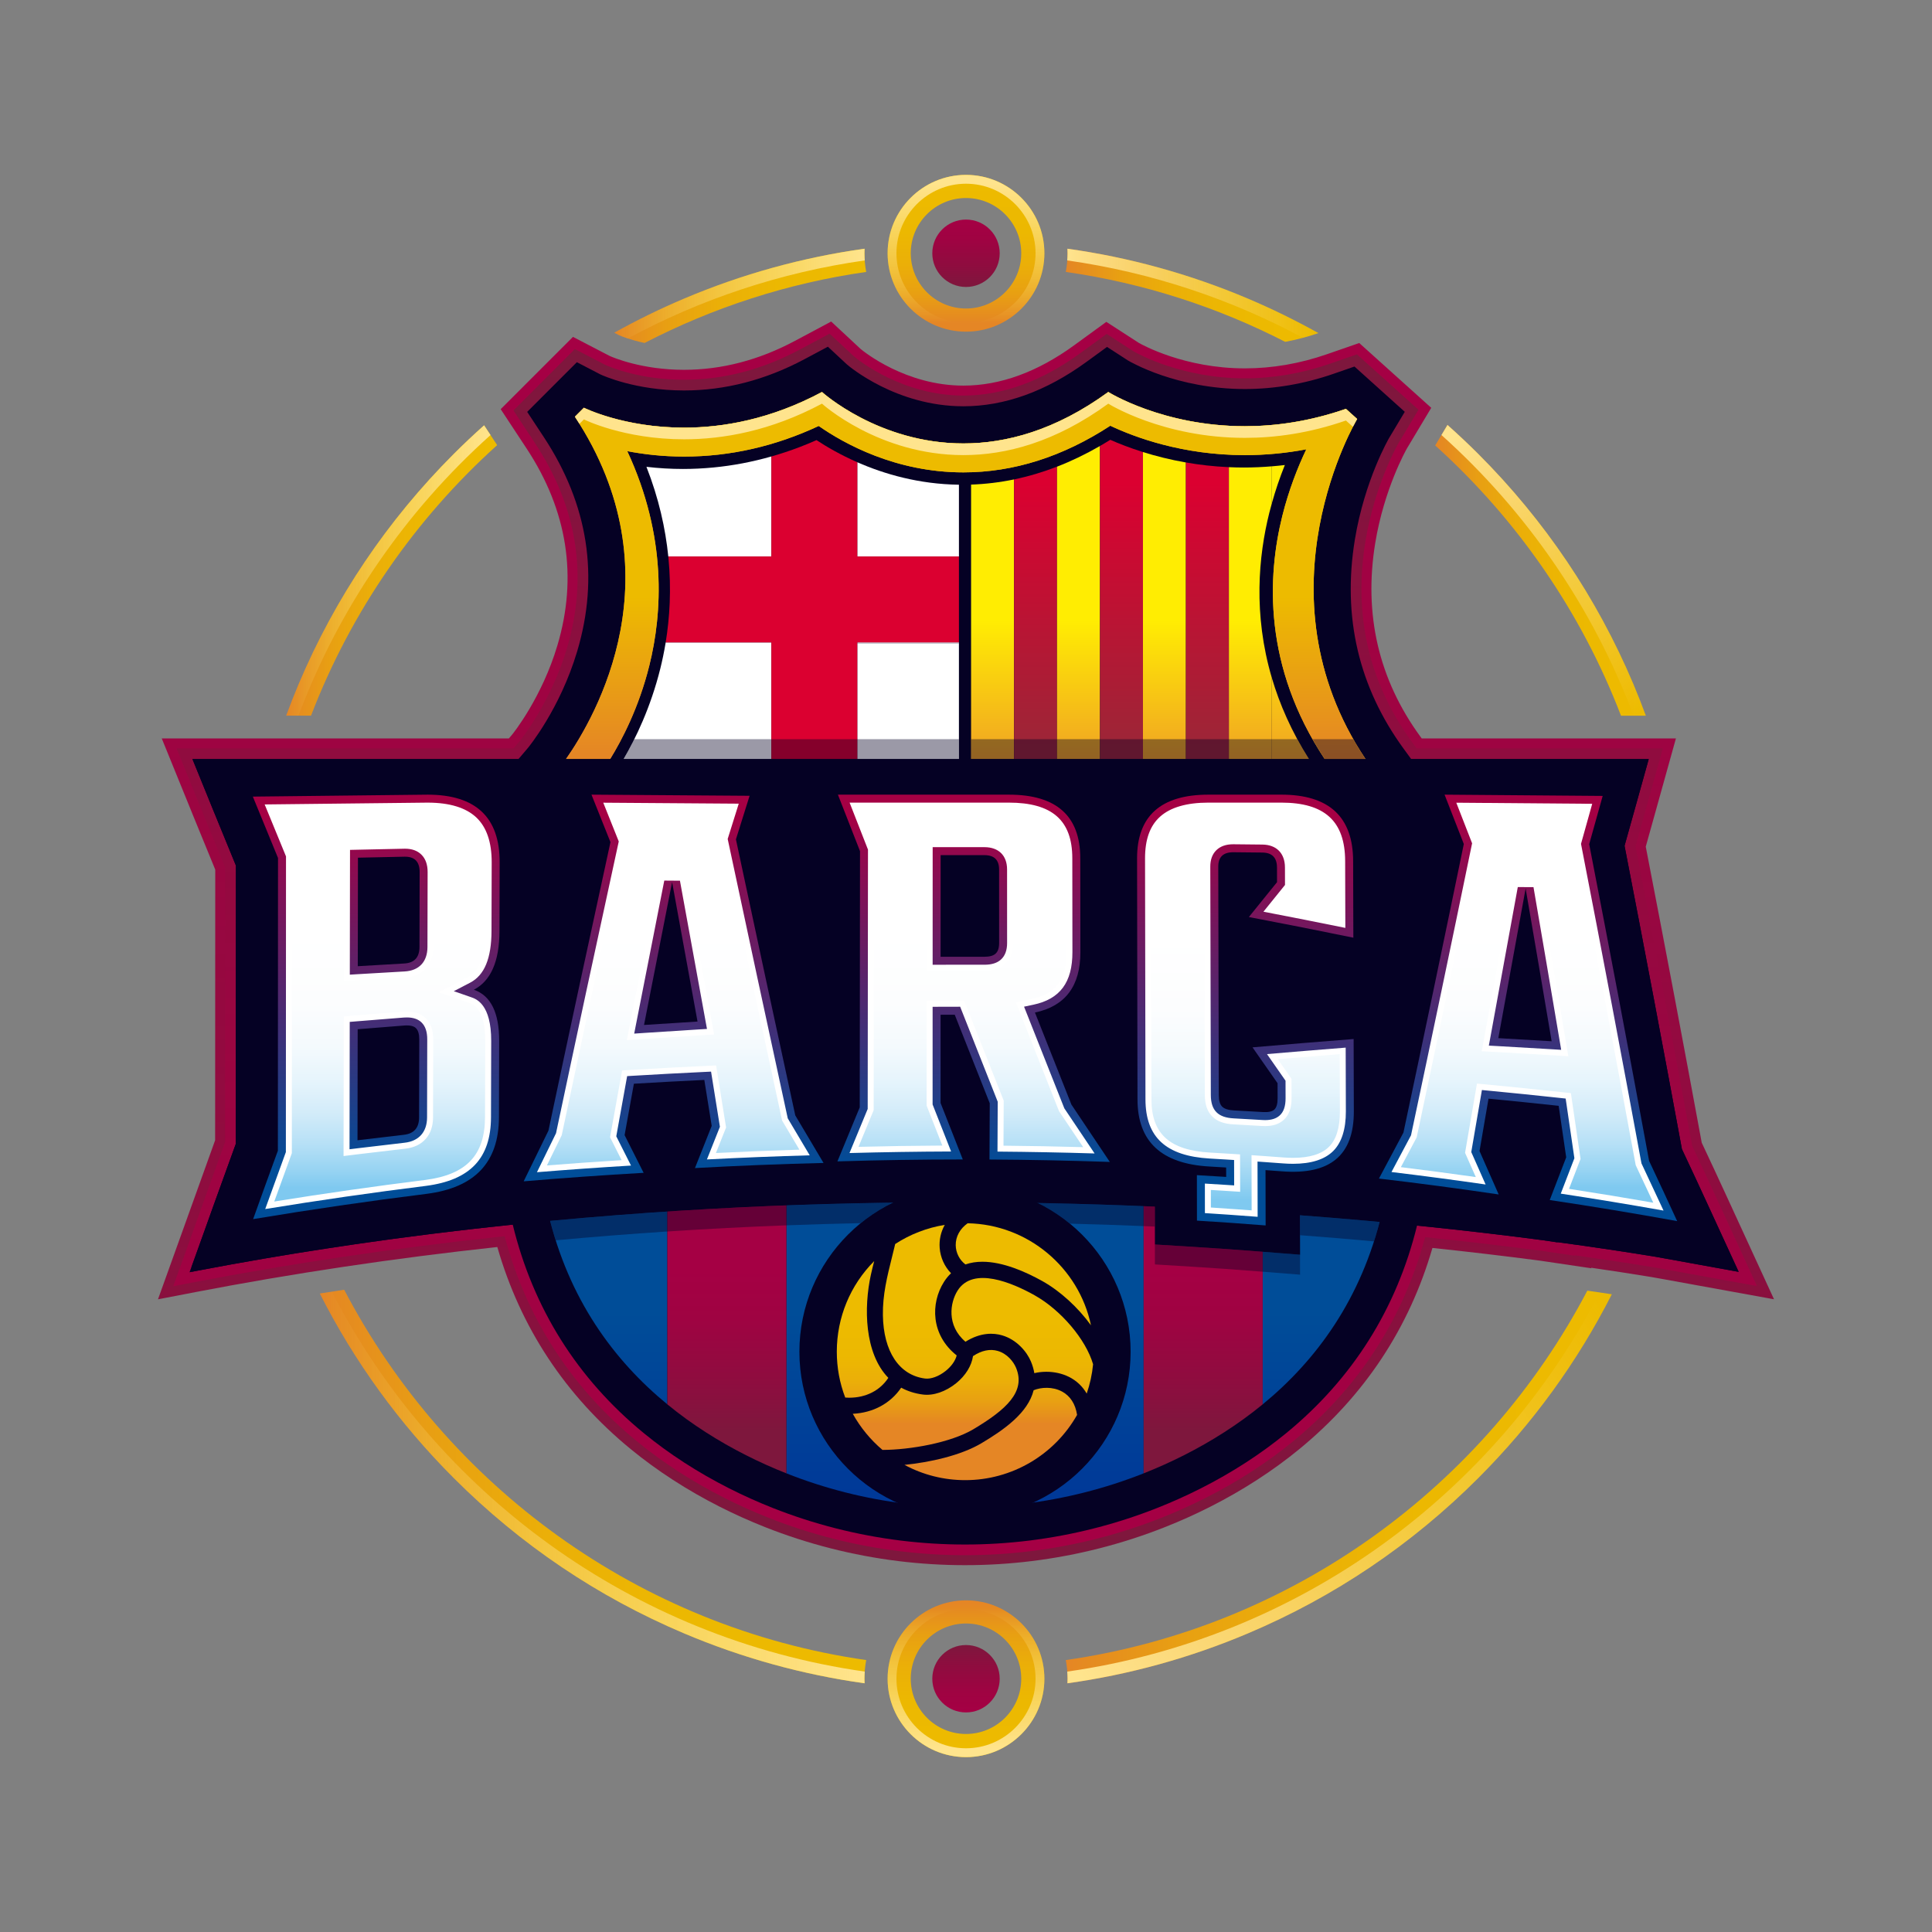 <?xml version="1.0" encoding="UTF-8"?>
<svg xmlns="http://www.w3.org/2000/svg" xmlns:xlink="http://www.w3.org/1999/xlink" viewBox="0 0 1000 1000">
  <rect x="0" y="0" width="1000" height="1000" fill="#808080" stroke="none"/>
  <defs>
    <style>
      .cls-1 {        mix-blend-mode: multiply;}
      .cls-1, .cls-2 {        opacity: .4;}
      .cls-3 {fill: url(#linear-gradient-38);}
      .cls-3, .cls-4, .cls-5, .cls-6, .cls-7, .cls-8, .cls-9, .cls-10, .cls-11, .cls-12, .cls-13, .cls-14, .cls-15, .cls-16, .cls-17, .cls-18, .cls-19, .cls-20, .cls-21, .cls-22, .cls-23, .cls-24, .cls-25, .cls-26, .cls-27, .cls-28, .cls-29, .cls-30, .cls-31, .cls-32, .cls-33, .cls-34, .cls-35, .cls-36, .cls-37, .cls-38, .cls-39, .cls-40, .cls-41, .cls-42, .cls-43, .cls-44, .cls-45, .cls-46, .cls-47, .cls-48, .cls-49, .cls-50, .cls-51, .cls-52, .cls-53, .cls-54, .cls-55, .cls-56, .cls-57, .cls-58, .cls-59, .cls-60, .cls-61 {        stroke-width: 0px;}
      .cls-4 {fill: url(#linear-gradient-12);}
      .cls-5 {fill: url(#linear-gradient-17);}
      .cls-6 {fill: url(#linear-gradient-19);}
      .cls-7 {fill: url(#linear-gradient-33);}
      .cls-8 {fill: url(#linear-gradient);}
      .cls-9 {fill: url(#linear-gradient-21);}
      .cls-10 {fill: url(#linear-gradient-6);}
      .cls-62 {isolation: isolate;}
      .cls-11 {fill: url(#linear-gradient-42);}
      .cls-12 {fill: url(#linear-gradient-15);}
      .cls-13 {fill: url(#linear-gradient-11);}
      .cls-14 {fill: url(#linear-gradient-5);}
      .cls-15 {fill: none;}
      .cls-16 {fill: url(#linear-gradient-31);}
      .cls-17 {fill: url(#linear-gradient-34);}
      .cls-18 {fill: url(#linear-gradient-41);}
      .cls-19 {fill: url(#linear-gradient-40);}
      .cls-20 {fill: url(#linear-gradient-13);}
      .cls-21 {fill: url(#linear-gradient-23);}
      .cls-22 {fill: url(#linear-gradient-25);}
      .cls-23 {fill: url(#linear-gradient-43);}
      .cls-24 {fill: #050124;}
      .cls-25 {fill: #ffe48d;}
      .cls-26 {fill: url(#linear-gradient-16);}
      .cls-27 {fill: url(#linear-gradient-22);}
      .cls-28 {fill: #fff;}
      .cls-29 {fill: url(#linear-gradient-35);}
      .cls-30 {fill: url(#linear-gradient-50);}
      .cls-31 {fill: url(#linear-gradient-32);}
      .cls-32 {fill: url(#linear-gradient-20);}
      .cls-33 {fill: url(#linear-gradient-14);}
      .cls-34 {fill: url(#linear-gradient-2);}
      .cls-35 {fill: url(#linear-gradient-52);}
      .cls-36 {fill: url(#linear-gradient-45);}
      .cls-37 {fill: url(#linear-gradient-7);}
      .cls-38 {fill: #a50044;}
      .cls-39 {fill: url(#linear-gradient-39);}
      .cls-40 {fill: url(#linear-gradient-3);}
      .cls-41 {fill: url(#linear-gradient-9);}
      .cls-42 {fill: url(#linear-gradient-27);}
      .cls-43 {fill: url(#linear-gradient-53);}
      .cls-44 {fill: url(#linear-gradient-36);}
      .cls-45 {fill: url(#linear-gradient-48);}
      .cls-46 {fill: url(#linear-gradient-49);}
      .cls-47 {fill: url(#linear-gradient-8);}
      .cls-48 {fill: url(#linear-gradient-47);}
      .cls-49 {fill: url(#linear-gradient-24);}
      .cls-50 {fill: url(#linear-gradient-26);}
      .cls-51 {fill: url(#linear-gradient-18);}
      .cls-52 {fill: url(#linear-gradient-51);}
      .cls-53 {fill: url(#linear-gradient-30);}
      .cls-54 {fill: url(#linear-gradient-44);}
      .cls-55 {fill: url(#linear-gradient-29);}
      .cls-56 {fill: url(#linear-gradient-46);}
      .cls-57 {fill: url(#linear-gradient-28);}
      .cls-58 {fill: url(#linear-gradient-10);}
      .cls-59 {fill: url(#linear-gradient-4);}
      .cls-60 {fill: url(#linear-gradient-37);}
      .cls-61 {fill: #db0030;}
    </style>
    <linearGradient id="linear-gradient" x1="500" y1="801.282" x2="500" y2="180.047" gradientUnits="userSpaceOnUse">
      <stop offset="0" stop-color="#7e173d"/>
      <stop offset=".295" stop-color="#8e0d3f"/>
      <stop offset=".695" stop-color="#9f0342"/>
      <stop offset="1" stop-color="#a50044"/>
    </linearGradient>
    <linearGradient id="linear-gradient-2" x1="499.545" y1="796.282" x2="499.545" y2="186.088" gradientUnits="userSpaceOnUse">
      <stop offset="0" stop-color="#a50044"/>
      <stop offset=".305" stop-color="#9f0342"/>
      <stop offset=".705" stop-color="#8e0d3f"/>
      <stop offset="1" stop-color="#7e173d"/>
    </linearGradient>
    <linearGradient id="linear-gradient-3" x1="500" y1="167.372" x2="500" y2="94.656" gradientUnits="userSpaceOnUse">
      <stop offset="0" stop-color="#e58625"/>
      <stop offset=".034" stop-color="#e58a21"/>
      <stop offset=".215" stop-color="#e8a012"/>
      <stop offset=".416" stop-color="#ebaf08"/>
      <stop offset=".65" stop-color="#ecb801"/>
      <stop offset="1" stop-color="#edbb00"/>
    </linearGradient>
    <linearGradient id="linear-gradient-4" x1="500" y1="148.536" x2="500" y2="113.65" gradientUnits="userSpaceOnUse">
      <stop offset="0" stop-color="#7e173d"/>
      <stop offset=".295" stop-color="#8e0d3f"/>
      <stop offset=".695" stop-color="#9f0342"/>
      <stop offset="1" stop-color="#a50044"/>
    </linearGradient>
    <linearGradient id="linear-gradient-5" x1="314.594" y1="773.234" x2="314.594" y2="678.756" gradientUnits="userSpaceOnUse">
      <stop offset="0" stop-color="#003998"/>
      <stop offset="1" stop-color="#004d98"/>
    </linearGradient>
    <linearGradient id="linear-gradient-6" x1="561.12" y1="773.234" x2="561.12" y2="678.756" xlink:href="#linear-gradient-5"/>
    <linearGradient id="linear-gradient-7" x1="437.857" y1="773.234" x2="437.857" y2="678.756" xlink:href="#linear-gradient-5"/>
    <linearGradient id="linear-gradient-8" x1="684.382" y1="773.234" x2="684.382" y2="678.756" xlink:href="#linear-gradient-5"/>
    <linearGradient id="linear-gradient-9" x1="376.225" y1="657.135" x2="376.225" y2="740.229" gradientUnits="userSpaceOnUse">
      <stop offset="0" stop-color="#a50044"/>
      <stop offset=".305" stop-color="#9f0342"/>
      <stop offset=".705" stop-color="#8e0d3f"/>
      <stop offset="1" stop-color="#7e173d"/>
    </linearGradient>
    <linearGradient id="linear-gradient-10" x1="622.751" y1="657.135" x2="622.751" y2="740.229" xlink:href="#linear-gradient-9"/>
    <linearGradient id="linear-gradient-11" x1="292.955" y1="297.893" x2="706.798" y2="297.893" xlink:href="#linear-gradient-3"/>
    <linearGradient id="linear-gradient-12" x1="499.876" y1="390.897" x2="499.876" y2="309.024" gradientUnits="userSpaceOnUse">
      <stop offset="0" stop-color="#e58625"/>
      <stop offset="1" stop-color="#edbb00"/>
    </linearGradient>
    <linearGradient id="linear-gradient-13" x1="513.754" y1="391.461" x2="513.754" y2="321.124" gradientUnits="userSpaceOnUse">
      <stop offset="0" stop-color="#f1a523"/>
      <stop offset="1" stop-color="#ffed02"/>
    </linearGradient>
    <linearGradient id="linear-gradient-14" x1="535.996" y1="386.933" x2="535.996" y2="249.664" gradientUnits="userSpaceOnUse">
      <stop offset="0" stop-color="#9c2637"/>
      <stop offset="1" stop-color="#db0030"/>
    </linearGradient>
    <linearGradient id="linear-gradient-15" x1="558.233" y1="391.461" x2="558.233" y2="321.124" xlink:href="#linear-gradient-13"/>
    <linearGradient id="linear-gradient-16" x1="580.471" y1="386.933" x2="580.471" y2="249.664" xlink:href="#linear-gradient-14"/>
    <linearGradient id="linear-gradient-17" x1="602.708" y1="391.461" x2="602.708" y2="321.124" xlink:href="#linear-gradient-13"/>
    <linearGradient id="linear-gradient-18" x1="624.95" y1="386.933" x2="624.95" y2="249.664" xlink:href="#linear-gradient-14"/>
    <linearGradient id="linear-gradient-19" x1="647.192" y1="391.461" x2="647.192" y2="321.124" xlink:href="#linear-gradient-13"/>
    <linearGradient id="linear-gradient-20" x1="667.908" y1="391.461" x2="667.908" y2="321.124" xlink:href="#linear-gradient-13"/>
    <linearGradient id="linear-gradient-21" x1="661.671" y1="391.461" x2="661.671" y2="321.124" xlink:href="#linear-gradient-13"/>
    <linearGradient id="linear-gradient-22" x1="500" y1="829.922" x2="500" y2="906.989" xlink:href="#linear-gradient-3"/>
    <linearGradient id="linear-gradient-23" x1="500" y1="886.351" x2="500" y2="851.464" xlink:href="#linear-gradient-9"/>
    <linearGradient id="linear-gradient-24" x1="148.104" y1="295.289" x2="257.331" y2="295.289" xlink:href="#linear-gradient-3"/>
    <linearGradient id="linear-gradient-25" x1="317.929" y1="153.13" x2="448.347" y2="153.13" xlink:href="#linear-gradient-3"/>
    <linearGradient id="linear-gradient-26" x1="165.527" y1="769.414" x2="448.347" y2="769.414" xlink:href="#linear-gradient-3"/>
    <linearGradient id="linear-gradient-27" x1="742.857" y1="295.193" x2="851.896" y2="295.193" xlink:href="#linear-gradient-3"/>
    <linearGradient id="linear-gradient-28" x1="551.652" y1="769.649" x2="834.277" y2="769.649" xlink:href="#linear-gradient-3"/>
    <linearGradient id="linear-gradient-29" x1="551.652" y1="152.837" x2="682.428" y2="152.837" xlink:href="#linear-gradient-3"/>
    <linearGradient id="linear-gradient-30" x1="446.463" y1="737.119" x2="446.463" y2="682.7" xlink:href="#linear-gradient-3"/>
    <linearGradient id="linear-gradient-31" x1="512.822" y1="737.119" x2="512.822" y2="682.7" xlink:href="#linear-gradient-3"/>
    <linearGradient id="linear-gradient-32" x1="484.323" y1="737.119" x2="484.323" y2="682.7" xlink:href="#linear-gradient-3"/>
    <linearGradient id="linear-gradient-33" x1="529.681" y1="737.119" x2="529.681" y2="682.7" xlink:href="#linear-gradient-3"/>
    <linearGradient id="linear-gradient-34" x1="476.08" y1="737.119" x2="476.08" y2="682.7" xlink:href="#linear-gradient-3"/>
    <linearGradient id="linear-gradient-35" x1="529.127" y1="737.119" x2="529.127" y2="682.7" xlink:href="#linear-gradient-3"/>
    <linearGradient id="linear-gradient-36" x1="148.104" y1="295.289" x2="253.896" y2="295.289" gradientUnits="userSpaceOnUse">
      <stop offset="0" stop-color="#ffe48d" stop-opacity="0"/>
      <stop offset="1" stop-color="#ffe48d"/>
    </linearGradient>
    <linearGradient id="linear-gradient-37" x1="317.929" y1="151.968" x2="447.59" y2="151.968" xlink:href="#linear-gradient-36"/>
    <linearGradient id="linear-gradient-38" x1="165.527" y1="769.907" x2="447.59" y2="769.907" xlink:href="#linear-gradient-36"/>
    <linearGradient id="linear-gradient-39" x1="853.433" y1="365.921" x2="753.542" y2="224.986" xlink:href="#linear-gradient-36"/>
    <linearGradient id="linear-gradient-40" x1="839.432" y1="690.823" x2="567.523" y2="880.043" xlink:href="#linear-gradient-36"/>
    <linearGradient id="linear-gradient-41" x1="552.409" y1="151.791" x2="682.428" y2="151.791" gradientUnits="userSpaceOnUse">
      <stop offset="0" stop-color="#ffe48d"/>
      <stop offset="1" stop-color="#ffe48d" stop-opacity="0"/>
    </linearGradient>
    <linearGradient id="linear-gradient-42" x1="500" y1="167.372" x2="500" y2="94.656" gradientUnits="userSpaceOnUse">
      <stop offset="0" stop-color="#ffe48d" stop-opacity="0"/>
      <stop offset="1" stop-color="#ffe48d"/>
    </linearGradient>
    <linearGradient id="linear-gradient-43" x1="-1760" y1="9061.122" x2="-1760" y2="8988.406" gradientTransform="translate(-1260 9893.75) rotate(-180)" xlink:href="#linear-gradient-42"/>
    <linearGradient id="linear-gradient-44" x1="194.747" y1="421.999" x2="194.747" y2="604.88" gradientUnits="userSpaceOnUse">
      <stop offset="0" stop-color="#a50044"/>
      <stop offset="1" stop-color="#004d98"/>
    </linearGradient>
    <linearGradient id="linear-gradient-45" x1="348.653" y1="421.999" x2="348.653" y2="604.88" xlink:href="#linear-gradient-44"/>
    <linearGradient id="linear-gradient-46" x1="503.947" y1="421.999" x2="503.947" y2="604.88" xlink:href="#linear-gradient-44"/>
    <linearGradient id="linear-gradient-47" x1="644.644" y1="422.307" x2="644.644" y2="610.458" xlink:href="#linear-gradient-44"/>
    <linearGradient id="linear-gradient-48" x1="790.922" y1="421.999" x2="790.922" y2="604.88" xlink:href="#linear-gradient-44"/>
    <linearGradient id="linear-gradient-49" x1="196.108" y1="614.747" x2="196.108" y2="482.506" gradientUnits="userSpaceOnUse">
      <stop offset="0" stop-color="#7fc9f0"/>
      <stop offset=".065" stop-color="#96d3f2"/>
      <stop offset=".17" stop-color="#b6e0f6"/>
      <stop offset=".285" stop-color="#d1ebf9"/>
      <stop offset=".41" stop-color="#e5f4fc"/>
      <stop offset=".551" stop-color="#f4fafd"/>
      <stop offset=".721" stop-color="#fcfdfe"/>
      <stop offset="1" stop-color="#fff"/>
    </linearGradient>
    <linearGradient id="linear-gradient-50" x1="348.471" y1="614.612" x2="348.471" y2="482.474" xlink:href="#linear-gradient-49"/>
    <linearGradient id="linear-gradient-51" x1="502.808" y1="614.565" x2="502.808" y2="482.446" xlink:href="#linear-gradient-49"/>
    <linearGradient id="linear-gradient-52" x1="644.644" y1="621.016" x2="644.644" y2="484.583" xlink:href="#linear-gradient-49"/>
    <linearGradient id="linear-gradient-53" x1="790.524" y1="614.674" x2="790.524" y2="482.494" xlink:href="#linear-gradient-49"/>
  </defs>
  <g class="cls-62">
    <g id="Layer_1" data-name="Layer 1">
      <g>
        <g><path class="cls-8" d="m893.773,619.322c-4.265-9.276-8.621-18.638-12.956-27.846-9.268-50.325-19.013-101.865-28.978-153.244,1.683-6.009,3.367-12.039,5.052-18.09l10.564-37.94h-131.589l-.668-.916c-21.571-29.539-29.434-63.265-23.37-100.241,4.588-27.979,15.9-48.056,16.373-48.885l12.604-21.07-37.265-33.544-16.704,5.797c-14.006,4.861-28.303,7.327-42.494,7.327-31.17,0-53.052-12.141-54.888-13.193l-16.817-10.88-16.618,12.102c-19.042,13.864-38.343,20.894-57.37,20.894-29.787,0-51.448-17.517-53.185-18.964l-15.247-14.203-18.857,10.062c-18.563,9.905-37.846,14.927-57.311,14.927-21.884,0-36.724-6.386-38.542-7.208l-18.941-9.836-37.413,37.414,13.424,20.38c21.143,32.098,26.505,66.376,15.936,101.881-8.012,26.917-22.723,45.307-23.437,46.19l-1.67,1.966H83.72l16.914,41.6c3.582,8.81,7.205,17.657,10.781,26.326l-.064,140.064-22.777,63.395-.003.008h0l-6.8,18.927,19.293-3.716c50.462-9.719,103.014-17.566,156.344-23.35,11.977,41.644,35.161,76.791,69.007,104.571,13.727,11.267,29.266,21.323,46.185,29.889,7.555,3.825,15.436,7.366,23.425,10.529,22.093,8.742,45.303,14.654,68.987,17.573,11.385,1.402,22.984,2.113,34.475,2.113s23.091-.711,34.477-2.113c23.684-2.918,46.894-8.831,68.988-17.575,7.98-3.157,15.86-6.699,23.423-10.527,16.918-8.565,32.456-18.621,46.184-29.889,33.712-27.67,56.849-62.655,68.867-104.091,18.806,1.982,37.481,4.188,55.642,6.575l26.627,3.943-.121-.277c10.61,1.541,20.969,3.137,30.958,4.77l2.267.402c1.282.228,2.563.453,3.84.686l57.588,10.465-24.455-53.177Z"/><path class="cls-34" d="m499.488,804.974c-11.281,0-22.667-.698-33.845-2.075-23.253-2.866-46.037-8.669-67.72-17.25-7.839-3.102-15.575-6.579-22.993-10.334-16.585-8.396-31.806-18.245-45.242-29.274-32.993-27.079-55.643-61.399-67.324-102.009l-1.199-4.17-4.313.468c-53.459,5.798-106.202,13.674-156.763,23.412l-10.404,2.004,26.822-74.654.065-141.984-.39-.946c-3.531-8.563-7.155-17.412-10.771-26.304l-14.027-34.5h174.408l3.291-3.877c.652-.804,16.057-20.027,24.373-47.964,11.023-37.033,5.447-72.761-16.573-106.189l-11.111-16.87,31.77-31.77,15.713,8.16.128.058c2.832,1.279,18.104,7.665,40.666,7.665,20.32,0,40.419-5.227,59.739-15.535l15.608-8.329,12.656,11.79.109.091c2.475,2.064,25.086,20.161,56.487,20.161,20.14,0,40.464-7.362,60.405-21.881l13.755-10.018,13.959,9.032.121.068c2.478,1.42,25.143,13.877,57.453,13.877,14.766,0,29.632-2.561,44.184-7.612l13.826-4.799,31.848,28.669-10.478,17.519c-.498.871-12.239,21.667-16.983,50.608-6.296,38.39,1.877,73.419,24.294,104.115l2.215,3.032h127.418l-8.743,31.401c-1.685,6.048-3.368,12.076-5.05,18.082l-.329,1.174.233,1.199c9.957,51.342,19.704,102.884,28.969,153.197l.121.658.285.605c4.35,9.241,8.703,18.596,12.936,27.803l20.317,44.177-47.843-8.693c-1.037-.189-2.081-.375-3.125-.56l-3.004-.532c-10.039-1.642-20.485-3.251-31.116-4.795l-9.191-1.335.109.248-17.41-2.578c-18.24-2.398-37.005-4.615-55.857-6.601l-4.291-.452-1.202,4.145c-11.72,40.406-34.325,74.57-67.187,101.541-13.439,11.03-28.659,20.88-45.242,29.274-7.428,3.76-15.164,7.236-22.99,10.332-21.685,8.583-44.469,14.386-67.722,17.253-11.178,1.376-22.566,2.074-33.846,2.074Z"/></g><path class="cls-24" d="m884.059,623.789c-4.464-9.707-9.001-19.454-13.506-29.012-9.495-51.586-19.478-104.366-29.693-156.993,1.909-6.81,3.818-13.647,5.73-20.511l6.788-24.38h-122.944l-3.872-5.302c-23.322-31.939-31.831-68.368-25.286-108.276,5.059-30.852,17.613-52.414,17.707-52.574l8.128-13.589-26.033-23.434-10.738,3.726c-15.138,5.254-30.615,7.918-46,7.918-35.238,0-59.283-14.055-60.493-14.777l-10.854-7.022-10.683,7.78c-20.907,15.223-42.328,22.942-63.663,22.942-34.765,0-59.117-20.648-60.292-21.664l-9.842-9.168-12.122,6.468c-20.128,10.74-41.103,16.186-62.344,16.186-25.062,0-42.1-7.758-43.244-8.293l-12.216-6.344-25.713,25.714,8.63,13.102c22.961,34.858,28.766,72.141,17.255,110.812-8.927,29.992-25.354,49.845-25.475,49.99l-4.931,5.807H99.608l10.93,26.881c3.834,9.429,7.719,18.91,11.569,28.236l-.066,144.075c-3.936,10.776-7.853,21.615-11.663,32.272l-11.337,31.708,2.763-.461-2.763,2.704c56.463-10.875,112.181-18.823,166.349-24.451,10.547,43.322,33.35,79.624,67.809,107.906,13.125,10.773,28.006,20.4,44.23,28.614,7.262,3.676,14.842,7.083,22.529,10.126,21.249,8.408,43.576,14.096,66.36,16.903,11.004,1.355,22.086,2.033,33.169,2.033s22.165-.678,33.17-2.033c22.784-2.808,45.11-8.495,66.361-16.904,7.683-3.04,15.262-6.447,22.528-10.125,16.222-8.213,31.103-17.84,44.23-28.614,34.324-28.172,57.082-64.301,67.683-107.399,23.951,2.427,45.748,5.014,65.093,7.559l7.609,1.126-.051-.117c19.568,2.648,36.419,5.217,50.217,7.474,2.074.37,4.158.733,6.225,1.109l37.382,6.793-15.875-34.519Z"/>
        <path class="cls-40" d="m500,171.669c-22.374,0-40.576-18.202-40.576-40.576s18.202-40.575,40.576-40.575,40.575,18.202,40.575,40.575-18.202,40.576-40.575,40.576Zm0-69.172c-15.768,0-28.597,12.828-28.597,28.596s12.828,28.597,28.597,28.597,28.596-12.828,28.596-28.597-12.828-28.596-28.596-28.596Z"/>
        <circle class="cls-59" cx="500" cy="131.093" r="17.443"/>
        <g><path class="cls-14" d="m283.778,628.042c10.491,44.346,33.921,76.102,61.631,98.846v-105.132c-35.383,3.386-61.631,6.286-61.631,6.286Z"/><path class="cls-10" d="m530.304,612.218v166.086c20.981-2.585,41.702-7.811,61.631-15.697v-146.301c-21.386-1.71-42.778-3.192-61.631-4.089Z"/><path class="cls-37" d="m407.041,616.307v146.301c19.929,7.886,40.65,13.112,61.631,15.697v-166.086c-18.853.896-40.245,2.38-61.631,4.089Z"/><path class="cls-47" d="m715.198,628.042s-26.248-2.901-61.631-6.286v105.132c27.71-22.744,51.14-54.5,61.631-98.846Z"/><path class="cls-41" d="m345.41,621.756v105.132c12.932,10.615,26.793,19.272,40.713,26.319,6.856,3.471,13.839,6.599,20.919,9.401v-146.301c-21.417,1.711-42.813,3.648-61.631,5.449Z"/><path class="cls-38" d="m510.737,611.485l.002-.028c-3.405-.114-7.175-.158-11.251-.143-4.075-.015-7.846.029-11.251.143l.002.028c-6.094.153-12.664.405-19.567.733v166.086c20.463,2.521,41.169,2.521,61.631,0v-166.086c-6.903-.329-13.473-.581-19.567-.733Z"/><path class="cls-58" d="m591.935,616.307v146.301c7.08-2.802,14.063-5.93,20.919-9.401,13.919-7.047,27.78-15.705,40.713-26.319v-105.132c-18.818-1.801-40.214-3.737-61.631-5.449Z"/></g><g>
          <g>
            <path class="cls-24" d="m499.488,785.355c-47.266,0-85.719-38.454-85.719-85.719s38.453-85.719,85.719-85.719,85.719,38.454,85.719,85.719-38.454,85.719-85.719,85.719Zm0-132.948c-26.042,0-47.229,21.186-47.229,47.229s21.187,47.229,47.229,47.229,47.229-21.186,47.229-47.229-21.186-47.229-47.229-47.229Z"/>
            <circle class="cls-24" cx="499.488" cy="699.637" r="66.474"/>
          </g>  <g>
            <path class="cls-15" d="m465.2,712.39l-.016.029.59.386c-.292-.219-.578-.445-.861-.677l.287.262Z"/>
            <path class="cls-15" d="m499.014,659.156l-.732.54c.291-.164.584-.324.885-.472l-.308-.191.155.123Z"/>
            <path class="cls-15" d="m531.754,716.388l-.272.096-.017-.406c-.016.163-.04.324-.061.486l.35-.175Z"/>
          </g></g><g><path class="cls-13" d="m702.466,216.861l-5.817-5.24c-18.957,6.581-36.605,8.984-52.303,8.984-42.597,0-70.703-17.709-70.703-17.709-27.436,19.979-53.035,26.631-74.994,26.631-43.907,0-73.199-26.631-73.199-26.631-26.518,14.161-51.199,18.452-71.404,18.452-31.272,0-51.818-10.304-51.818-10.304l-4.652,4.651c53.499,81.224,10.809,155.155-4.621,177.196h22.856c6.044-9.778,14.863-26.6,20.288-48.435,6.725-27.095,9.221-66.619-11.418-110.938,8.385,1.619,18.287,2.805,29.364,2.805,23.826,0,47.228-5.332,69.723-15.842,12.862,8.973,39.668,24.022,74.88,24.022,25.971,0,51.519-8.117,76.046-24.145,12.552,5.931,37.378,15.213,69.651,15.213,10.613,0,21.247-1.001,31.788-3.002-4.456,9.376-9.066,21.062-12.408,34.49-7.767,31.231-9.922,77.83,21.959,125.832h21.113c-57.821-86.607-4.332-176.031-4.332-176.031Z"/><path class="cls-4" d="m702.466,216.861l-5.817-5.24c-18.957,6.581-36.605,8.984-52.303,8.984-42.597,0-70.703-17.709-70.703-17.709-27.436,19.979-53.035,26.631-74.994,26.631-43.907,0-73.199-26.631-73.199-26.631-26.518,14.161-51.199,18.452-71.404,18.452-31.272,0-51.818-10.304-51.818-10.304l-4.652,4.651c53.499,81.224,10.809,155.155-4.621,177.196h22.856c6.044-9.778,14.863-26.6,20.288-48.435,6.725-27.095,9.221-66.619-11.418-110.938,8.385,1.619,18.287,2.805,29.364,2.805,23.826,0,47.228-5.332,69.723-15.842,12.862,8.973,39.668,24.022,74.88,24.022,25.971,0,51.519-8.117,76.046-24.145,12.552,5.931,37.378,15.213,69.651,15.213,10.613,0,21.247-1.001,31.788-3.002-4.456,9.376-9.066,21.062-12.408,34.49-7.767,31.231-9.922,77.83,21.959,125.832h21.113c-57.821-86.607-4.332-176.031-4.332-176.031Z"/><path class="cls-25" d="m354.045,227.385c20.205,0,44.887-4.291,71.404-18.452,0,0,29.292,26.631,73.199,26.631,21.959,0,47.558-6.653,74.994-26.631,0,0,28.106,17.709,70.703,17.709,15.698,0,33.346-2.403,52.303-8.984l3.612,3.253c1.361-2.638,2.206-4.051,2.206-4.051l-5.817-5.24c-18.957,6.581-36.605,8.984-52.303,8.984-42.597,0-70.703-17.709-70.703-17.709-27.436,19.979-53.035,26.631-74.994,26.631-43.907,0-73.199-26.631-73.199-26.631-26.518,14.161-51.199,18.452-71.404,18.452-31.272,0-51.818-10.304-51.818-10.304l-4.652,4.651c.809,1.228,1.594,2.454,2.359,3.679l2.293-2.293s20.546,10.304,51.818,10.304Z"/></g><g><path class="cls-20" d="m524.878,248.143v144.748h-22.248v-142.066c7.457-.258,14.873-1.155,22.248-2.682Z"/>
          <g>
            <g>
              <path class="cls-28" d="m443.726,239.253v48.775h52.617v-37.137c-20.75-.284-38.638-5.499-52.617-11.639Z"/>
              <path class="cls-28" d="m353.514,242.735c-6.321,0-12.649-.372-18.915-1.108,6.418,16.368,9.851,31.977,11.311,46.401h53.341v-51.759c-9.877,2.815-19.883,4.731-29.978,5.699-5.233.501-10.487.768-15.759.768Z"/>
              <rect class="cls-28" x="443.726" y="333.039" width="52.613" height="59.853"/>
              <path class="cls-28" d="m344.472,333.036h24.802l.002.002h-24.803c-.773,4.631-1.691,8.963-2.682,12.955-5.023,20.226-12.81,36.274-19.019,46.898h76.479v-60.389h-54.694c-.029.177-.056.358-.085.534Z"/>
              <rect class="cls-28" x="443.726" y="332.502" width="52.617" height=".534"/>
            </g>    <path class="cls-61" d="m496.343,288.557v-.529h-52.617v-48.775c-8.597-3.776-15.719-7.901-21.112-11.445-2.938,1.304-5.893,2.518-8.861,3.652-4.797,1.833-9.635,3.422-14.501,4.809v51.759h-53.341c.018.176.039.354.056.529h23.307s-23.307,0-23.307,0c1.611,16.43.656,31.295-1.41,43.945h54.694v60.389h44.475v-60.389h52.617v-43.945h-52.617s52.617,0,52.617,0Z"/>
          </g><path class="cls-33" d="m547.115,241.542v151.349h-22.237v-144.748c7.467-1.557,14.883-3.754,22.237-6.601Z"/><path class="cls-12" d="m569.352,230.837v162.055h-22.237v-151.349c7.488-2.898,14.904-6.477,22.237-10.706Z"/><path class="cls-26" d="m591.589,233.982v158.909h-22.237v-162.055c1.774-1.031,3.558-2.083,5.322-3.197,4.476,1.98,10.17,4.218,16.915,6.343Z"/><path class="cls-5" d="m613.826,239.376v153.515h-22.237v-158.909c6.488,2.032,13.955,3.95,22.237,5.394Z"/><path class="cls-51" d="m636.074,241.81v151.081h-22.247v-153.515c6.88,1.207,14.316,2.083,22.247,2.434Z"/><path class="cls-6" d="m656.97,265.502c-5.549,22.279-8.406,52.385,1.341,85.401v41.989h-22.237v-151.081c2.527.114,5.106.176,7.736.176,4.817,0,9.664-.217,14.502-.619v19.132c-.464,1.66-.928,3.331-1.341,5.002Z"/><path class="cls-32" d="m677.506,392.891h-19.195v-41.989c4.023,13.615,10.18,27.735,19.195,41.989Z"/><path class="cls-9" d="m665.032,240.698c-2.239.272-4.48.486-6.722.672v19.127c1.86-6.66,4.095-13.279,6.722-19.799Z"/></g><path class="cls-24" d="m899.929,658.304l-37.378-6.787c-2.063-.381-4.146-.742-6.219-1.113-13.8-2.259-30.653-4.827-50.219-7.468l.052.113-7.612-1.124c-34.614-4.559-77.057-9.251-125.698-12.903l.062,20.432-21.402-1.691c-11.655-.929-23.496-1.764-35.192-2.476l-18.534-1.134-.041-19.597c-139.013-6.075-313.415-1.599-495.665,33.18l-3.981.794,7.694-21.34,4.579-12.831c3.816-10.665,7.736-21.495,11.665-32.273l.072-144.078c-3.857-9.324-7.736-18.803-11.572-28.24l-10.933-26.879h753.775l-6.787,24.383c-1.919,6.859-3.826,13.697-5.735,20.515,10.211,52.623,20.195,105.4,29.694,156.991,4.507,9.551,9.045,19.298,13.501,29.013l15.873,34.511Z"/>
        <path class="cls-27" d="m500,909.483c-22.374,0-40.576-18.202-40.576-40.575s18.202-40.575,40.576-40.575,40.575,18.202,40.575,40.575-18.202,40.575-40.575,40.575Zm0-69.171c-15.768,0-28.597,12.828-28.597,28.596s12.828,28.596,28.597,28.596,28.596-12.828,28.596-28.596-12.828-28.596-28.596-28.596Z"/>
        <circle class="cls-21" cx="500" cy="868.907" r="17.443"/>
        <path class="cls-49" d="m257.331,230.4l-6.76-10.264c-5.338,4.767-10.57,9.678-15.663,14.771-34.428,34.428-61.458,74.52-80.341,119.164-2.291,5.416-4.437,10.876-6.463,16.369h12.877c20.732-54.067,54.059-101.937,96.351-140.041Z"/>
        <path class="cls-22" d="m333.636,177.524c35.276-18.272,73.907-30.933,114.711-36.773-.585-3.133-.905-6.358-.905-9.659,0-.791.025-1.575.06-2.358-32.109,4.487-63.378,13.12-93.431,25.832-12.412,5.249-24.458,11.152-36.142,17.646l2.666,1.384c1.12.482,5.788,2.382,13.041,3.927Z"/>
        <path class="cls-50" d="m234.908,765.092c34.428,34.428,74.52,61.459,119.164,80.341,30.053,12.712,61.322,21.344,93.431,25.832-.035-.783-.06-1.567-.06-2.358,0-3.3.32-6.526.905-9.659-117.594-16.829-217.174-90.247-270.201-191.685-4.219.634-8.421,1.29-12.62,1.949,17.873,35.261,41.132,67.33,69.381,95.58Z"/>
        <path class="cls-42" d="m839.019,370.441h12.877c-2.026-5.493-4.172-10.953-6.463-16.369-18.882-44.644-45.913-84.736-80.341-119.164-5.162-5.162-10.467-10.136-15.88-14.963l-6.356,10.625c42.202,38.076,75.461,85.885,96.163,139.872Z"/>
        <path class="cls-57" d="m821.603,668.033c-53.089,101.195-152.539,174.414-269.951,191.216.585,3.133.905,6.358.905,9.659,0,.791-.025,1.575-.06,2.358,32.109-4.488,63.378-13.12,93.431-25.832,44.644-18.882,84.736-45.913,119.164-80.341,28.144-28.144,51.338-60.077,69.185-95.183l-12.303-1.821-.37-.055Z"/>
        <path class="cls-55" d="m645.928,154.567c-30.053-12.712-61.322-21.345-93.431-25.832.035.783.06,1.567.06,2.358,0,3.3-.32,6.525-.905,9.659,40.362,5.776,78.594,18.234,113.559,36.188,5.764-1.073,11.513-2.576,17.217-4.527-11.796-6.572-23.961-12.541-36.5-17.845Z"/>
      </g>
      <g class="cls-2">
        <path class="cls-24" d="m700.451,382.577h-21.1c1.949,3.428,4.044,6.866,6.333,10.314h21.113c-2.294-3.436-4.393-6.875-6.347-10.314Z"/>
        <path class="cls-24" d="m658.311,382.577h-155.681v10.314h174.876c-2.18-3.448-4.19-6.887-6.046-10.314h-13.148Z"/>
        <path class="cls-24" d="m369.269,382.577h-40.94c-1.912,3.849-3.798,7.306-5.556,10.314h173.566v-10.314h-127.07Z"/>
      </g>
      <g class="cls-1">
        <path class="cls-24" d="m653.567,647.926l-2.053-.162c-11.655-.929-23.496-1.764-35.192-2.476l-18.534-1.134-.041-19.597c-1.922-.084-3.876-.158-5.812-.238-17.701-.731-35.96-1.287-54.725-1.631,5.942,2.925,11.502,6.511,16.575,10.674,12.982.329,25.702.757,38.15,1.271,1.935.08,3.889.154,5.812.238l.041,19.597,18.534,1.134c11.696.712,23.537,1.547,35.192,2.476l2.053.162,19.349,1.529-.031-10.317-19.318-1.526Z"/>
        <path class="cls-24" d="m672.854,629.023l.031,10.317c13.237.994,25.998,2.066,38.284,3.191,1.047-3.274,2.026-6.618,2.921-10.045-13.187-1.224-26.935-2.389-41.236-3.462Z"/>
        <path class="cls-24" d="m345.41,627.102c-19.955,1.311-40.185,2.91-60.664,4.844.884,3.427,1.853,6.769,2.89,10.044,19.493-1.814,38.759-3.324,57.774-4.573,20.874-1.372,41.433-2.421,61.631-3.184,12.98-.49,25.815-.868,38.482-1.132,5.087-4.134,10.65-7.702,16.602-10.597-18.023.245-36.398.709-55.083,1.415-20.199.762-40.758,1.812-61.631,3.184Z"/>
      </g>
      <g>
        <path class="cls-53" d="m439.539,723.46c8.671,0,15.961-3.724,20.257-10.281-12.435-12.801-12.714-36.493-9.04-53.31.518-2.377,1.105-4.72,1.728-7.133-12.375,12.412-19.354,29.153-19.354,46.9,0,8.19,1.466,16.17,4.36,23.739.688.057,1.373.086,2.049.086Z"/>
        <path class="cls-16" d="m549.692,720.253c-4.94-2.653-10.852-2.237-14.684-.668-2.914,11.686-15.186,20.375-26.9,27.361-10.888,6.494-27.07,9.972-39.958,11.273,9.631,5.186,20.386,7.901,31.46,7.901,23.967,0,46.079-12.917,57.884-33.762-.844-5.636-3.531-9.813-7.802-12.106Z"/>
        <path class="cls-31" d="m456.771,750.474c14.285-.023,35.35-3.732,47.055-10.71,16.995-10.143,27.253-19.436,22.068-31.829-1.311-3.135-4.581-7.295-9.479-8.702-4.031-1.156-8.328-.253-12.79,2.684-.726,5.019-3.84,10.068-8.673,13.998-5.397,4.387-11.839,6.599-17.227,5.902-4.149-.534-7.929-1.728-11.267-3.558-5.562,8.169-14.52,13.006-25.057,13.515,3.92,7.07,9.179,13.474,15.37,18.698Z"/>
        <path class="cls-7" d="m500.848,633.163c-3.983,2.825-6.224,6.924-6.171,11.33.048,3.937,1.954,7.673,5.037,9.983,2.762-.974,5.713-1.399,8.759-1.399,10.526,0,22.18,5.067,31.07,10.031,9.257,5.172,18.452,13.632,25.141,22.861-6.257-29.822-32.598-52.231-63.836-52.805Z"/>
        <path class="cls-17" d="m478.79,713.527c3.026.385,7.083-1.088,10.584-3.854,3.016-2.382,5.118-5.338,5.808-8.104-13.414-10.596-13.572-26.99-6.62-38.008,1.08-1.712,2.317-3.229,3.692-4.535-3.384-3.483-5.492-8.117-5.877-13.054-.329-4.215.594-8.335,2.634-11.978-9.134,1.472-17.909,4.853-25.66,9.906-.539,2.289-1.102,4.543-1.66,6.781-2.499,10.02-4.859,19.486-4.709,29.991.266,18.856,8.418,31.138,21.807,32.855Z"/>
        <path class="cls-29" d="m535.465,670.41c-11.414-6.377-31.768-15.167-39.831-2.384-3.886,6.156-5.817,18.052,4.092,26.457,7.936-4.964,14.64-4.577,18.956-3.313,7.794,2.286,12.912,8.723,14.927,13.541.845,2.021,1.431,4.041,1.753,6.03,2.028-.476,4.134-.711,6.24-.711,4.077,0,8.151.883,11.641,2.617,3.919,1.947,7.05,4.898,9.239,8.667,1.691-4.905,2.796-9.988,3.297-15.171-3.697-12.805-16.656-28.103-30.314-35.733Z"/>
      </g>
      <g>
        <path class="cls-44" d="m253.896,225.185l-3.325-5.048c-5.338,4.767-10.57,9.678-15.663,14.771-34.428,34.428-61.458,74.52-80.341,119.164-2.291,5.416-4.437,10.876-6.463,16.369h6.388c21.091-56.218,55.507-105.918,99.405-145.256Z"/>
        <path class="cls-60" d="m447.442,131.092c0-.791.025-1.575.06-2.357-32.109,4.487-63.378,13.12-93.431,25.832-12.412,5.249-24.458,11.152-36.142,17.646l2.666,1.384c.57.245,2.062.858,4.341,1.604,37.459-20.233,78.815-34.174,122.654-40.409-.088-1.223-.148-2.453-.148-3.699Z"/>
        <path class="cls-3" d="m171.765,668.549c-2.079.322-4.162.638-6.238.963,17.873,35.261,41.132,67.33,69.381,95.58,34.428,34.427,74.52,61.459,119.163,80.341,30.053,12.711,61.322,21.344,93.431,25.832-.035-.783-.06-1.567-.06-2.358,0-1.245.06-2.476.148-3.699-120.487-17.137-222.224-92.484-275.826-196.659Z"/>
        <path class="cls-39" d="m845.509,370.441h6.388c-2.026-5.493-4.172-10.953-6.463-16.369-18.882-44.644-45.913-84.736-80.341-119.164-5.162-5.162-10.467-10.136-15.88-14.964l-3.125,5.225c43.906,39.341,78.328,89.046,99.422,145.272Z"/>
        <path class="cls-19" d="m552.409,865.209c.088,1.223.148,2.454.148,3.699,0,.791-.025,1.575-.06,2.358,32.109-4.488,63.378-13.121,93.431-25.832,44.644-18.882,84.736-45.913,119.164-80.341,28.144-28.144,51.338-60.077,69.185-95.183l-6.266-.928c-53.661,103.951-155.282,179.115-275.601,196.227Z"/>
        <path class="cls-18" d="m682.428,172.411c-11.796-6.572-23.961-12.541-36.5-17.844-30.053-12.712-61.322-21.345-93.431-25.832.035.783.06,1.567.06,2.357,0,1.245-.06,2.476-.148,3.699,43.582,6.199,84.708,20.015,121.993,40.055,2.683-.718,5.36-1.523,8.026-2.435Z"/>
      </g>
      <path class="cls-11" d="m500,90.517c-22.374,0-40.576,18.201-40.576,40.575s18.202,40.576,40.576,40.576,40.575-18.202,40.575-40.576-18.202-40.575-40.575-40.575Zm0,76.572c-19.849,0-35.997-16.148-35.997-35.997s16.148-35.996,35.997-35.996,35.996,16.148,35.996,35.996-16.148,35.997-35.996,35.997Z"/>
      <path class="cls-23" d="m500,909.483c22.374,0,40.576-18.201,40.576-40.575s-18.202-40.576-40.576-40.576-40.575,18.202-40.575,40.576,18.202,40.575,40.575,40.575Zm0-76.572c19.849,0,35.997,16.148,35.997,35.997s-16.148,35.996-35.997,35.996-35.996-16.148-35.996-35.996,16.148-35.997,35.996-35.997Z"/>
      <g>
        <path class="cls-54" d="m221.451,411.312c-30.193.317-60.385.652-90.577,1.012,4.347,10.693,8.689,21.279,13.027,31.764-.023,50.502-.046,101.004-.069,151.505-4.279,11.688-8.551,23.493-12.816,35.422,29.903-4.987,59.895-9.358,89.954-13.107,24.773-3.21,37.224-16.209,37.287-39.662.036-13.134.072-26.269.108-39.406.04-14.675-4.329-23.518-13.102-26.561,8.793-4.583,13.215-14.66,13.257-30.378.032-11.842.065-23.685.097-35.527.065-23.324-12.325-35.004-37.167-35.061Zm-4.534,167.072c-.012,5.401-2.641,8.391-7.879,8.984-8.003.906-16.001,1.849-23.995,2.83.031-19.155.062-38.31.094-57.465,8.004-.666,16.011-1.305,24.021-1.921,2.955-.228,5.004.231,6.146,1.364,1.142,1.134,1.71,3.078,1.704,5.831-.03,13.46-.061,26.918-.091,40.377Zm.199-88.226c-.012,5.406-2.644,8.249-7.89,8.543-8.014.45-16.026.918-24.036,1.404.03-18.723.061-37.445.091-56.167,8.02-.179,16.041-.351,24.062-.516,5.25-.107,7.873,2.545,7.86,7.948-.029,12.929-.058,25.858-.088,38.787Z"/>
        <path class="cls-36" d="m380.912,434.452c2.358-7.532,4.716-15.05,7.073-22.553-27.278-.191-54.556-.385-81.833-.587,3.273,8.232,6.546,16.427,9.82,24.587-10.696,49.038-21.401,98.751-32.099,149.311-4.275,8.683-8.549,17.431-12.822,26.246,20.672-1.75,41.37-3.219,62.088-4.403-3.283-6.487-6.565-12.992-9.847-19.519,1.603-8.886,3.205-17.753,4.807-26.602,12.147-.73,24.3-1.381,36.456-1.957,1.273,7.937,2.547,15.866,3.82,23.783-2.89,7.253-5.78,14.532-8.67,21.836,22.169-1.22,44.356-2.106,66.552-2.655-4.878-8.199-9.752-16.402-14.625-24.616-10.266-47.32-20.504-94.889-30.72-142.871Zm-47.567,96.072c4.848-24.784,9.694-49.421,14.537-73.928,4.382,24.158,8.768,48.205,13.157,72.153-9.233.554-18.465,1.145-27.695,1.775Z"/>
        <path class="cls-56" d="m535.689,524.087c15.703-3.314,23.541-13.699,23.518-31.274-.02-16.203-.04-32.407-.06-48.61-.029-21.942-12.368-32.899-37.016-32.891h-88.427c3.809,9.76,7.62,19.502,11.433,29.231-.05,44.211-.099,88.424-.149,132.635-3.844,9.292-7.691,18.607-11.539,27.949,21.623-.653,43.255-.983,64.887-.996-3.837-9.755-7.671-19.5-11.504-29.242.004-15.218.008-30.437.012-45.656,2.442-.009,4.885-.015,7.327-.018,6.032,15.256,12.07,30.523,18.114,45.82-.045,9.711-.091,19.422-.136,29.132,20.768.121,41.535.535,62.293,1.246-6.631-9.953-13.258-19.84-19.883-29.679-6.296-15.937-12.587-31.814-18.871-47.648Zm-18.545-35.943c0,2.514-.597,4.323-1.792,5.429-1.197,1.109-3.136,1.656-5.814,1.651-7.562-.016-15.123-.013-22.685.006.005-17.538.009-35.074.014-52.612,7.553-.007,15.106-.008,22.659-.002,5.066.003,7.601,2.472,7.603,7.4.005,12.709.01,25.418.014,38.127Z"/>
        <path class="cls-48" d="m663.012,411.312h-37.548c-24.65.021-36.955,11.043-36.918,33.065.073,41.553.146,83.105.22,124.657.036,21.949,12.426,33.32,37.144,34.746,2.913.169,5.825.343,8.737.523.006,2.311.011,2.556.017,4.867-5.051-.323-10.104-.628-15.157-.916.011,5.076.023,18.46.034,23.536,11.855.725,23.705,1.557,35.549,2.497-.02-7.461-.039-21.169-.059-28.629,2.836.2,5.672.409,8.508.622,24.88,1.931,37.267-8.206,37.203-31.084-.036-12.467-.071-24.934-.107-37.399-17.435,1.353-34.88,2.783-52.335,4.312,4.321,6.151,8.643,12.336,12.964,18.561.007,2.591.014,5.182.021,7.774.008,2.893-.561,4.853-1.707,5.874-1.142,1.027-3.106,1.449-5.879,1.284-4.976-.296-9.953-.58-14.93-.848-2.97-.157-5.028-.809-6.181-1.953-1.152-1.141-1.731-3.144-1.739-6.006-.094-39.401-.188-78.803-.281-118.204-.012-5.028,2.61-7.52,7.87-7.471,4.97.049,9.939.1,14.909.155,5.065.051,7.604,2.624,7.618,7.71.007,2.542.014,5.083.02,7.625-4.858,6.046-9.717,12.061-14.577,18.051,18.029,3.422,36.056,6.973,54.077,10.686-.038-13.227-.076-26.454-.113-39.68-.066-22.951-12.52-34.397-37.359-34.357Z"/>
        <path class="cls-45" d="m868.102,632.053c-4.834-10.513-9.675-20.899-14.523-31.165-10.283-55.914-20.629-110.503-31.017-163.933,2.327-8.288,4.656-16.617,6.986-24.987-27.277-.231-54.555-.447-81.834-.655,3.319,8.464,6.637,16.975,9.954,25.536-10.424,50.657-20.835,100.387-31.247,149.364-4.226,7.98-8.453,15.913-12.68,23.808,20.686,2.435,41.348,5.177,61.978,8.23-3.305-7.544-6.61-15.038-9.918-22.481,1.551-9.008,3.102-18.039,4.654-27.097,12.111,1.154,24.215,2.388,36.309,3.7,1.301,8.862,2.601,17.748,3.9,26.657-2.841,7.411-5.682,14.78-8.522,22.111,22.029,3.29,44.019,6.926,65.96,10.913Zm-92.573-94.71c4.708-25.596,9.42-51.412,14.138-77.464,4.494,26.126,8.983,52.478,13.463,79.069-9.196-.566-18.397-1.103-27.601-1.605Z"/>
      </g>
      <g>
        <g><path class="cls-46" d="m139.612,623.852c3.157-8.774,6.364-17.613,9.548-26.309l.345-.943.07-153.639-.432-1.044c-3.254-7.861-6.571-15.932-9.873-24.021,27.411-.322,54.828-.625,82.24-.913,10.82.025,18.892,2.469,23.972,7.261,4.979,4.697,7.49,12.137,7.463,22.113l-.097,35.527c-.037,13.505-3.375,21.802-10.206,25.362l-11.667,6.08,12.43,4.31c2.31.802,9.337,3.24,9.287,21.188l-.107,39.406c-.055,20.658-10.03,31.16-32.344,34.051-26.791,3.343-53.906,7.234-80.629,11.57Zm70.943-98.77c-.587,0-1.203.024-1.834.074-8.168.627-16.261,1.274-24.054,1.923l-5.194.432-.112,69.099,6.374-.782c7.749-.951,15.804-1.901,23.94-2.823,8.068-.913,12.896-6.373,12.914-14.606l.092-40.377c.009-4.375-1.097-7.604-3.38-9.871-2.054-2.036-4.996-3.067-8.746-3.067Zm-1.311-87.332c-8.042.165-16.066.338-24.089.517l-5.538.124-.11,67.743,6.026-.367c8.002-.485,16.005-.952,24.011-1.401,8.274-.464,13.226-5.771,13.244-14.196l.088-38.785c.01-4.263-1.212-7.653-3.63-10.078-2.355-2.362-5.586-3.56-9.601-3.56h-.008l-.394.004Z"/><path class="cls-28" d="m221.507,418.532c10.423.027,18.133,2.328,22.915,6.839,4.657,4.392,7.004,11.452,6.977,20.984l-.097,35.527c-.035,12.876-3.101,20.725-9.374,23.995l-8.483,4.421-6.363,3.316,6.779,2.351,9.039,3.135c2.051.711,8.293,2.876,8.247,19.721l-.108,39.406c-.053,19.72-9.612,29.75-30.98,32.52-25.94,3.236-52.187,6.987-78.1,11.16,2.863-7.945,5.767-15.94,8.656-23.832l.251-.686.188-.514v-.547s.07-153.057.07-153.057v-.615s-.235-.568-.235-.568l-.314-.76c-2.957-7.145-5.98-14.496-9.01-21.91,25.587-.3,51.792-.59,79.943-.886m-43.548,89.248l3.288-.201,4.382-.267c7.963-.483,16.039-.954,24.004-1.401,9.05-.507,14.684-6.537,14.705-15.736l.088-38.786c.011-4.688-1.362-8.448-4.083-11.175-2.657-2.663-6.255-4.014-10.726-4.014h0l-.418.004c-8.027.165-16.052.338-24.076.517l-4.027.09-3.02.067-.005,3.021-.105,64.586-.005,3.294m-.147,90.579l3.476-.426,4.637-.568c7.808-.959,15.858-1.909,23.927-2.822,8.926-1.011,14.267-7.046,14.287-16.142l.091-40.377c.011-4.808-1.244-8.396-3.838-10.973-2.352-2.332-5.661-3.515-9.835-3.515-.628,0-1.285.026-1.95.078-8.172.628-16.269,1.275-24.066,1.924l-3.778.314-2.833.236-.005,2.843-.107,65.925-.006,3.502m43.683-182.921c-28.171.296-56.345.607-84.515.94,3.575,8.765,7.176,17.532,10.735,26.133l.314.759-.07,153.057-.251.686c-3.495,9.546-6.996,19.201-10.439,28.79,27.588-4.51,55.538-8.537,83.173-11.985,22.929-2.972,33.634-14.278,33.691-35.582l.108-39.406c.052-19.053-7.761-21.763-10.328-22.653l-9.038-3.135,8.483-4.421c7.389-3.852,11-12.596,11.038-26.73l.097-35.527c.029-10.421-2.645-18.241-7.949-23.243-5.376-5.071-13.822-7.656-25.049-7.682h0Zm-40.437,89.053l.105-64.586,4.027-.09c8.022-.179,16.045-.352,24.07-.517l.386-.004c3.588,0,6.449,1.044,8.505,3.105,2.118,2.124,3.188,5.145,3.179,8.982l-.088,38.787c-.017,7.623-4.312,12.235-11.784,12.654-8.008.449-16.014.917-24.018,1.402l-4.383.267h0Zm-.147,90.371l.107-65.925,3.778-.314c7.87-.655,15.961-1.301,24.046-1.923.601-.046,1.173-.068,1.713-.068,3.328,0,5.904.88,7.656,2.618,1.975,1.962,2.931,4.83,2.922,8.769l-.091,40.377c-.017,7.48-4.223,12.245-11.541,13.074-7.991.904-16.051,1.854-23.956,2.825l-4.636.568h0Z"/></g><g><path class="cls-30" d="m280.503,604.985c2.804-5.753,5.634-11.533,8.458-17.27l.314-.637.146-.695c10.219-48.291,20.716-97.119,32.092-149.275l.372-1.703-.65-1.618c-2.231-5.563-4.464-11.144-6.695-16.74,21.912.16,43.823.317,65.735.471-1.951,6.22-5.222,16.66-5.222,16.66l.311,1.456c9.79,45.983,19.84,92.724,30.724,142.893l.195.899s6.926,11.669,10.156,17.104c-15.963.465-32.151,1.114-48.203,1.932,1.803-4.544,3.605-9.078,5.408-13.604l.58-1.453-4.873-30.336-5.067.242c-12.246.579-24.536,1.239-36.527,1.96l-4.446.267-.795,4.384c-1.603,8.852-3.205,17.72-4.808,26.607l-.336,1.862.85,1.692c1.984,3.946,3.97,7.886,5.954,11.817-14.481.885-29.147,1.921-43.673,3.085Zm61.814-149.488c-4.967,25.136-9.858,50.013-14.54,73.938l-1.418,7.253,7.372-.505c9.214-.628,18.516-1.224,27.648-1.771l6.396-.384-1.156-6.303c-4.389-23.944-8.773-47.988-13.155-72.142l-.229-1.261-10.67-.083-.248,1.257Z"/><path class="cls-28" d="m316.83,418.611c20.448.149,40.895.295,61.344.439-1.931,6.159-4.475,14.277-4.475,14.277l-.243.775.169.795.225,1.058c9.793,45.997,19.844,92.74,30.725,142.898l.142.655.106.49.256.432.342.577c2.781,4.688,5.562,9.372,8.345,14.054-14.341.435-28.83,1.017-43.205,1.733,1.507-3.795,3.013-7.583,4.52-11.364l.422-1.058.316-.793-.135-.843-4.585-28.548-.439-2.731-2.763.131-3.684.175c-12.179.577-24.475,1.237-36.548,1.961l-3.234.194-2.425.146-.433,2.391-.578,3.189c-1.603,8.852-3.205,17.72-4.808,26.607l-.244,1.354-.183,1.016.463.922.619,1.231c1.632,3.246,3.264,6.487,4.896,9.723-12.824.796-25.785,1.71-38.656,2.728,2.407-4.933,4.843-9.903,7.27-14.832l.228-.463.169-.345.08-.375.108-.508c10.228-48.336,20.724-97.162,32.089-149.267l.27-1.239.202-.929-.354-.882-.472-1.177c-1.948-4.855-3.895-9.722-5.842-14.601m7.625,119.758l4.021-.275,5.36-.367c9.209-.627,18.507-1.223,27.637-1.77l4.651-.279,3.488-.209-.63-3.437-.84-4.584c-4.392-23.958-8.818-48.229-13.156-72.14l-.458-2.522-2.563-.02-8.107-.063-2.563-.02-.497,2.515c-4.989,25.25-9.881,50.127-14.54,73.942l-1.031,5.274-.774,3.956m-12.203-122.886c2.516,6.314,5.032,12.607,7.549,18.88l.472,1.177-.27,1.239c-11.368,52.115-21.865,100.947-32.094,149.286l-.107.504-.228.463c-3.225,6.55-6.458,13.156-9.649,19.714,16.214-1.32,32.538-2.474,48.693-3.443-2.338-4.628-4.676-9.267-7.012-13.915l-.618-1.231.244-1.354c1.603-8.887,3.205-17.755,4.807-26.605l.578-3.188,3.234-.195c11.977-.719,24.26-1.379,36.509-1.959l3.685-.175,4.585,28.548-.422,1.058c-2.099,5.268-4.198,10.55-6.297,15.845,17.697-.921,35.537-1.636,53.204-2.129-3.678-6.188-7.355-12.377-11.03-18.572l-.342-.576-.142-.655c-10.873-50.117-20.922-96.856-30.723-142.887l-.226-1.059s3.926-12.531,5.726-18.267c-23.376-.164-46.75-.332-70.126-.502h0Zm16.013,119.523l1.031-5.274c4.664-23.84,9.556-48.716,14.539-73.936l8.107.063c4.382,24.155,8.767,48.199,13.156,72.146l.84,4.584-4.651.279c-9.22.553-18.527,1.149-27.662,1.771l-5.361.367h0Z"/></g><g><path class="cls-52" d="m563.606,595.395c-15.198-.443-30.566-.731-45.756-.859l.115-24.568-19.938-50.433s-8.757.018-11.203.026l-5.65.021-.013,52.382,8.856,22.515c-16.003.07-32.125.316-47.994.731,2.736-6.635,5.473-13.256,8.207-19.864l.43-1.038.152-134.835-.394-1.002c-2.804-7.154-5.607-14.315-8.409-21.487h80.122c21.652,0,31.319,8.396,31.344,27.226l.059,48.61c.02,15.007-5.846,22.938-19.017,25.716l-6.582,1.39,2.48,6.254c6.283,15.831,12.573,31.705,18.869,47.64l.227.573.343.511c4.769,7.08,9.312,13.851,13.751,20.492Zm-82.409-158.443l-.018,63.966,5.689-.014c4.261-.011,8.521-.017,12.781-.017,3.293,0,6.585.004,9.877.011,4.219,0,7.385-1.035,9.682-3.164,2.396-2.221,3.609-5.447,3.608-9.592l-.014-38.128c-.003-8.057-5.089-13.065-13.273-13.069l-10.021-.004c-4.214,0-18.312.011-18.312.011Z"/><path class="cls-28" d="m522.132,418.532c10.532,0,17.992,2.047,22.806,6.259,4.692,4.105,6.978,10.458,6.99,19.421l.059,48.61c.018,14.137-5.468,21.601-17.789,24.2l-4.787,1.01-3.591.757,1.353,3.411,1.805,4.549c7.029,17.711,13.2,33.293,18.868,47.642l.165.417.123.31.186.276.251.374c4.187,6.218,8.169,12.149,12.082,17.995-13.715-.381-27.552-.636-41.25-.762l.106-22.729.003-.597-.219-.555-19.44-49.174-.775-1.961-2.108.004s-7.705.015-10.151.024l-4.109.015-3.082.011v3.082s-.014,50.548-.014,50.548v.587s.215.546.215.546l7.923,20.139c-14.463.079-29.016.301-43.39.661,2.434-5.899,4.867-11.788,7.3-17.667l.312-.755.234-.566v-.613s.152-134.234.152-134.234v-.587s-.214-.547-.214-.547l-.285-.727c-2.529-6.453-5.057-12.911-7.584-19.376h77.856m-42.5,83.938l3.103-.008,4.138-.01c4.259-.011,8.518-.016,12.778-.016,3.291,0,6.582.003,9.879.01,4.623,0,8.133-1.17,10.73-3.577,2.725-2.524,4.106-6.134,4.104-10.728l-.014-38.127c-.004-8.875-5.821-14.612-14.82-14.617l-10.022-.004c-4.215,0-16.767.01-16.767.01l-3.091.002v3.091s-.017,60.87-.017,60.87v3.103m42.499-87.032h-82.387c3.077,7.877,6.155,15.742,9.234,23.6l.286.728-.151,134.234-.312.755c-3.037,7.34-6.075,14.695-9.115,22.067,17.44-.476,35.08-.745,52.599-.804l-9.578-24.346.013-50.548,4.109-.015c2.445-.009,10.146-.024,10.146-.024l19.44,49.174-.121,25.812c16.704.129,33.562.451,50.265.961-4.971-7.442-10.054-15.021-15.422-22.991l-.25-.372-.165-.417c-6.295-15.936-12.585-31.811-18.868-47.643l-1.805-4.549,4.787-1.01c13.832-2.918,20.264-11.571,20.244-27.231l-.059-48.61c-.025-19.629-10.469-28.771-32.89-28.771h0Zm-39.405,83.93l.016-60.87s12.551-.01,16.765-.01l10.021.004c7.341.004,11.724,4.312,11.727,11.524l.014,38.126c0,3.697-1.045,6.541-3.113,8.457-1.997,1.851-4.804,2.752-8.627,2.752-3.293-.007-6.586-.01-9.879-.01-4.262,0-8.524.005-12.786.016l-4.137.01h0Z"/></g><g><path class="cls-35" d="m649.401,628.155c-7.993-.608-16.118-1.178-24.197-1.694l-.012-12.192c3.037.182,6.073.369,9.109.563l6.051.387-.047-16.25-5.309-.327c-2.92-.18-5.838-.354-8.757-.524-21.962-1.267-31.77-10.239-31.801-29.092l-.22-124.658c-.017-9.403,2.376-16.125,7.313-20.548,5.054-4.525,13.107-6.825,23.937-6.835h37.674c21.768,0,31.5,8.853,31.557,28.702l.094,32.706c-12.242-2.494-25.008-5.021-38.013-7.522,2.875-3.558,5.751-7.126,8.626-10.705l1.257-1.563-.027-9.63c-.021-8.163-5.092-13.285-13.232-13.368-4.967-.055-15.103-.156-15.103-.156-4.188,0-7.513,1.211-9.896,3.6-2.339,2.346-3.52,5.562-3.51,9.559l.281,118.204c.011,4.476,1.129,7.753,3.419,10.021,2.193,2.178,5.423,3.353,9.872,3.588,4.962.268,9.928.551,14.895.846.505.03.988.044,1.452.044,3.683,0,6.481-.906,8.556-2.771,2.426-2.161,3.602-5.469,3.588-10.108l-.025-9.541-1.009-1.452c-2.443-3.521-4.887-7.028-7.331-10.523,11.792-1.009,24.013-2.01,36.388-2.983l.089,31.284c.025,8.833-2.018,15.372-6.071,19.437-4.095,4.107-10.736,6.189-19.739,6.189-1.681,0-3.457-.072-5.279-.215-2.86-.215-5.704-.423-8.549-.624l-6.089-.43.06,28.584Z"/><path class="cls-28" d="m663.143,418.532c10.56,0,18.047,2.15,22.889,6.574,4.764,4.353,7.092,11.085,7.119,20.584l.089,30.808c-10.918-2.218-22.198-4.451-33.638-6.659,2.337-2.895,4.674-5.796,7.01-8.704l.914-1.136.686-.853-.003-1.095-.025-9.082c-.023-8.967-5.818-14.82-14.762-14.912-4.968-.054-15.105-.156-15.136-.156-4.6,0-8.292,1.364-10.976,4.055-2.641,2.647-3.974,6.231-3.963,10.654l.281,118.205c.012,4.909,1.281,8.545,3.875,11.113,2.476,2.459,6.036,3.78,10.88,4.036,4.799.259,9.808.543,14.886.846.521.031,1.041.047,1.544.047,4.081,0,7.218-1.036,9.581-3.16,2.781-2.479,4.125-6.167,4.11-11.272l-.024-9.059-.003-.964-.549-.792-.734-1.057c-1.932-2.783-3.865-5.559-5.797-8.327,10.417-.885,21.158-1.765,32.04-2.624l.084,29.615c.024,8.406-1.867,14.577-5.62,18.34-3.794,3.805-10.066,5.734-18.644,5.734-1.634,0-3.37-.071-5.17-.211-2.856-.214-5.702-.423-8.55-.625l-4.429-.312-3.319-.234.007,3.327.052,25.249c-6.992-.526-14.065-1.021-21.102-1.476l-.009-9.099c2.488.15,4.975.305,7.463.464l4.401.281,3.301.21-.01-3.308-.038-13.146-.009-2.901-2.896-.178-3.861-.238c-2.921-.18-5.842-.355-8.763-.524-20.955-1.209-30.313-9.707-30.342-27.551l-.219-124.658c-.015-8.938,2.208-15.281,6.798-19.393,4.761-4.264,12.468-6.431,22.904-6.44h37.675m0-3.094h-37.675c-11.223.01-19.623,2.442-24.969,7.23-5.284,4.733-7.845,11.832-7.828,21.703l.219,124.658c.032,19.593,10.6,29.327,33.258,30.634,2.917.169,5.834.343,8.751.523l3.862.238.038,13.146-4.401-.281c-3.585-.23-7.171-.449-10.757-.661l.015,15.286c9.085.574,18.233,1.215,27.294,1.913l-.06-28.594,4.429.312c2.842.202,5.684.41,8.536.624,1.873.146,3.69.22,5.401.22,9.429,0,16.439-2.235,20.835-6.644,4.354-4.366,6.549-11.275,6.523-20.533l-.094-32.953c-13.949,1.093-27.603,2.214-40.736,3.344,2.955,4.221,5.911,8.461,8.867,12.717l.733,1.057.024,9.059c.012,4.171-.998,7.103-3.075,8.955-1.779,1.598-4.24,2.375-7.522,2.375-.434,0-.886-.013-1.36-.042-4.97-.296-9.938-.579-14.904-.847-4.053-.214-6.954-1.243-8.866-3.142-1.982-1.963-2.951-4.883-2.961-8.926l-.281-118.205c-.009-3.571,1.02-6.418,3.059-8.461,2.082-2.087,5.038-3.146,8.785-3.146,0,0,10.135.102,15.102.156,7.308.075,11.682,4.496,11.701,11.825l.025,9.083-.914,1.136c-3.415,4.25-6.83,8.486-10.246,12.708,14.535,2.786,28.747,5.597,42.391,8.385l-.1-34.607c-.058-20.634-10.578-30.244-33.103-30.244h0Z"/></g><g><path class="cls-43" d="m858.389,624.552c-16.017-2.825-32.276-5.5-48.404-7.964,1.991-5.156,3.983-10.332,5.976-15.528l.532-1.382-.216-1.468c-1.299-8.91-2.599-17.798-3.9-26.662l-.638-4.342-4.362-.474c-12.136-1.315-24.377-2.563-36.383-3.709l-5.24-.498-.89,5.188c-1.551,9.056-3.102,18.087-4.652,27.093l-.292,1.695.698,1.57c1.932,4.347,3.863,8.711,5.793,13.092-14.53-2.077-29.225-4.021-43.752-5.79,2.926-5.481,5.851-10.983,8.776-16.506l.371-.701.164-.777c10.523-49.492,21.04-99.757,31.256-149.397l.337-1.638-.604-1.557c-2.302-5.939-4.604-11.856-6.906-17.75,22.017.17,44.028.346,66.045.53-1.666,5.969-3.332,11.916-4.995,17.844l-.364,1.294.255,1.32c10.646,54.752,21.079,109.888,31.008,163.878l.133.728.317.67c3.313,7.019,6.651,14.151,9.938,21.24Zm-74.304-165.683c-4.68,25.844-9.436,51.9-14.136,77.447l-1.167,6.341,6.438.351c8.854.482,18.127,1.021,27.562,1.603l7.13.44-1.188-7.044c-4.386-26.032-8.916-52.642-13.466-79.089l-.22-1.278-10.722-.048-.231,1.277Z"/><path class="cls-28" d="m758.324,418.613c20.581.159,41.159.323,61.739.495-1.484,5.315-2.968,10.613-4.451,15.894l-.265.942-.199.707.14.721.187.962c10.656,54.804,21.087,109.935,31.003,163.857l.097.529.073.398.173.366.23.487c2.892,6.124,5.804,12.34,8.687,18.544-14.446-2.527-29.075-4.93-43.617-7.165,1.761-4.564,3.522-9.142,5.282-13.733l.387-1.005.291-.757-.117-.802-.156-1.065c-1.299-8.912-2.6-17.8-3.901-26.666l-.464-3.158-.348-2.368-2.379-.258-3.173-.344c-12.158-1.318-24.406-2.566-36.403-3.71l-3.811-.363-2.858-.272-.485,2.83-.647,3.773c-1.552,9.056-3.102,18.086-4.654,27.094l-.211,1.233-.158.923.38.856.508,1.142c1.556,3.502,3.112,7.016,4.667,10.54-12.888-1.824-25.893-3.543-38.787-5.127,2.621-4.916,5.209-9.785,7.718-14.522l.269-.508.202-.382.09-.422.12-.564c10.567-49.703,21.084-99.971,31.258-149.41l.245-1.19.184-.893-.33-.85-.439-1.131c-2.023-5.22-4.06-10.458-6.077-15.626m53.436,128.102l-.647-3.843-.863-5.123c-4.365-25.912-8.896-52.523-13.467-79.093l-.44-2.558-2.596-.012-8.125-.036-2.596-.012-.463,2.555c-4.712,26.019-9.468,52.074-14.135,77.443l-.849,4.611-.637,3.459,3.512.191,4.682.255c8.847.482,18.116,1.021,27.55,1.602l5.185.32,3.889.24m-57.981-131.231c2.58,6.595,5.158,13.219,7.737,19.874l.439,1.132-.245,1.19c-10.154,49.342-20.668,99.604-31.253,149.39l-.12.564-.269.508c-3.28,6.192-6.559,12.356-9.839,18.496,16.229,1.957,32.561,4.121,48.72,6.452-2.304-5.24-4.611-10.456-6.918-15.647l-.508-1.142.211-1.233c1.551-9.006,3.101-18.038,4.654-27.095l.647-3.773,3.811.363c11.976,1.142,24.211,2.389,36.362,3.707l3.173.344.464,3.158c1.301,8.864,2.601,17.75,3.9,26.662l.156,1.067-.387,1.005c-2.223,5.799-4.446,11.572-6.669,17.322,17.741,2.693,35.581,5.632,53.192,8.765-3.704-8.005-7.455-16.031-11.19-23.943l-.229-.486-.097-.529c-9.917-53.927-20.35-109.068-31.01-163.892l-.187-.961.265-.942c1.845-6.572,3.692-13.169,5.539-19.792-23.45-.197-46.899-.384-70.35-.564h0Zm54.282,127.903l-5.185-.32c-9.369-.577-18.646-1.117-27.572-1.604l-4.682-.255.849-4.611c4.677-25.42,9.433-51.479,14.136-77.452l8.125.036c4.548,26.437,9.078,53.044,13.465,79.083l.863,5.123h0Z"/></g>
      </g>
    </g>
  </g>
</svg>
